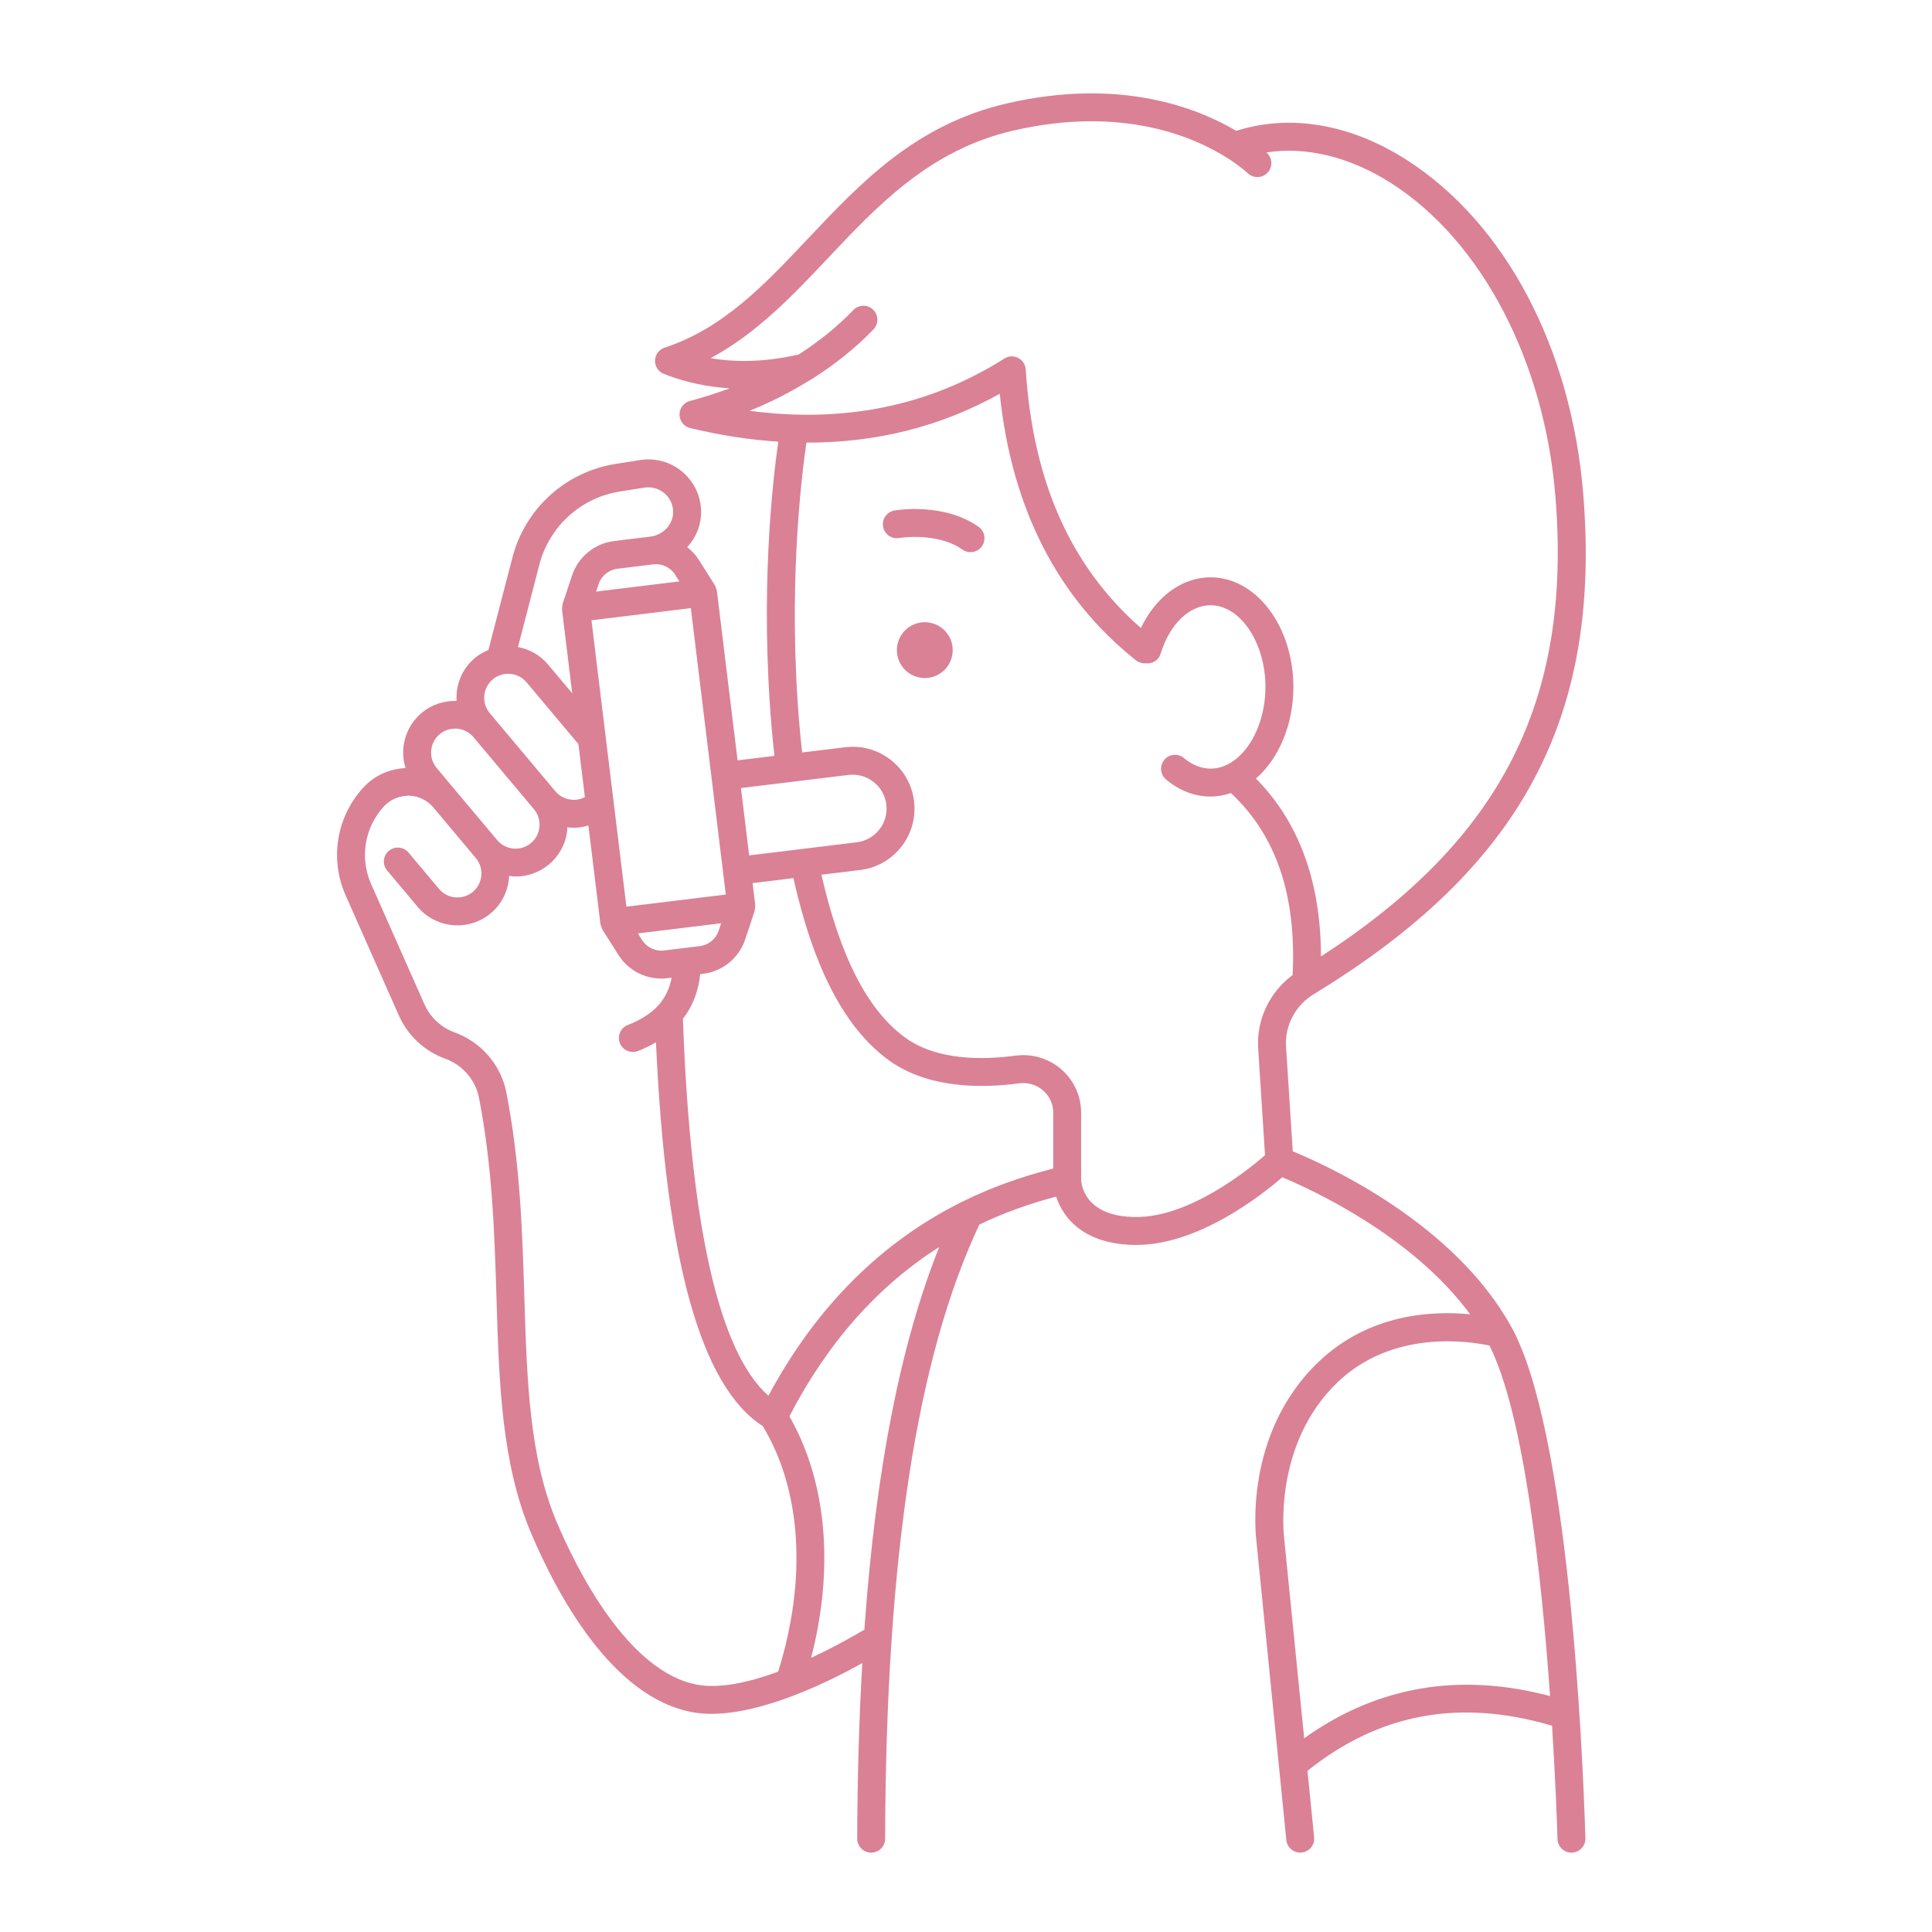 <svg xmlns="http://www.w3.org/2000/svg" xmlns:xlink="http://www.w3.org/1999/xlink" width="500" viewBox="0 0 375 375" height="500" preserveAspectRatio="xMidYMid meet"><path fill="#da8196" d="M 184.922 126.191 C 184.922 126.547 184.887 126.898 184.816 127.246 C 184.75 127.598 184.645 127.934 184.508 128.266 C 184.375 128.594 184.207 128.906 184.008 129.199 C 183.812 129.496 183.586 129.77 183.336 130.023 C 183.082 130.273 182.809 130.5 182.512 130.695 C 182.219 130.895 181.906 131.062 181.574 131.195 C 181.246 131.332 180.91 131.438 180.559 131.504 C 180.211 131.574 179.859 131.609 179.5 131.609 C 179.145 131.609 178.793 131.574 178.445 131.504 C 178.094 131.438 177.758 131.332 177.43 131.195 C 177.098 131.062 176.785 130.895 176.492 130.695 C 176.195 130.5 175.922 130.273 175.668 130.023 C 175.418 129.77 175.191 129.496 174.996 129.199 C 174.797 128.906 174.629 128.594 174.496 128.266 C 174.359 127.934 174.254 127.598 174.188 127.246 C 174.117 126.898 174.082 126.547 174.082 126.191 C 174.082 125.836 174.117 125.48 174.188 125.133 C 174.254 124.785 174.359 124.445 174.496 124.117 C 174.629 123.785 174.797 123.477 174.996 123.18 C 175.191 122.883 175.418 122.609 175.668 122.355 C 175.922 122.105 176.195 121.883 176.492 121.684 C 176.785 121.484 177.098 121.32 177.43 121.184 C 177.758 121.047 178.094 120.945 178.445 120.875 C 178.793 120.805 179.145 120.77 179.5 120.77 C 179.859 120.77 180.211 120.805 180.559 120.875 C 180.91 120.945 181.246 121.047 181.574 121.184 C 181.906 121.32 182.219 121.484 182.512 121.684 C 182.809 121.883 183.082 122.105 183.336 122.355 C 183.586 122.609 183.812 122.883 184.008 123.18 C 184.207 123.477 184.375 123.785 184.508 124.117 C 184.645 124.445 184.75 124.785 184.816 125.133 C 184.887 125.48 184.922 125.836 184.922 126.191 Z M 184.922 126.191 " fill-opacity="1" fill-rule="nonzero"></path><path fill="#da8196" d="M 173.609 99.086 C 172.137 99.344 171.156 100.742 171.406 102.215 C 171.66 103.688 173.066 104.688 174.527 104.426 C 174.602 104.414 181.918 103.227 186.816 106.68 C 187.289 107.016 187.836 107.176 188.375 107.176 C 189.227 107.176 190.066 106.777 190.59 106.027 C 191.453 104.805 191.16 103.113 189.938 102.25 C 183.184 97.484 174 99.023 173.609 99.086 Z M 173.609 99.086 " fill-opacity="1" fill-rule="nonzero"></path><path fill="#da8196" d="M 293.336 257.527 C 293.336 257.527 293.332 257.527 293.332 257.523 C 282.211 237.375 257.594 226.207 250.926 223.477 L 249.621 203.184 C 249.359 199.062 251.418 195.156 254.984 192.98 C 295.172 168.523 310.82 139.523 307.316 96.016 C 305.027 67.637 292.223 43.352 273.062 31.059 C 262.098 24.031 250.414 22.082 239.957 25.395 C 232.262 20.848 217.25 15.02 195.383 20.086 C 177.711 24.191 167.09 35.445 156.816 46.328 C 148.363 55.293 140.371 63.754 129.004 67.477 C 127.922 67.832 127.176 68.824 127.141 69.965 C 127.105 71.105 127.789 72.148 128.852 72.57 C 132.895 74.176 137.172 75.086 141.629 75.371 C 139.152 76.285 136.598 77.125 133.914 77.832 C 132.711 78.145 131.879 79.238 131.895 80.48 C 131.906 81.723 132.762 82.797 133.969 83.09 C 139.82 84.496 145.52 85.367 151.066 85.73 C 149.965 93.371 147.512 114.672 149.766 141.145 C 149.93 143.059 150.125 144.879 150.316 146.715 L 143.164 147.586 L 139.148 114.695 C 139.145 114.676 139.133 114.66 139.133 114.645 C 139.105 114.477 139.027 114.316 138.973 114.152 C 138.91 113.977 138.867 113.793 138.773 113.633 C 138.762 113.617 138.762 113.59 138.75 113.574 L 135.637 108.66 C 135.031 107.699 134.258 106.887 133.383 106.207 C 135.176 104.262 136.219 101.668 136.074 98.871 C 135.922 95.98 134.547 93.273 132.293 91.449 C 130.047 89.629 127.117 88.84 124.254 89.293 L 119.488 90.047 C 109.789 91.574 101.93 98.707 99.461 108.211 L 94.797 126.172 C 93.871 126.559 92.973 127.039 92.164 127.719 C 89.629 129.852 88.438 132.977 88.625 136.051 C 86.242 135.984 83.824 136.711 81.859 138.363 C 79.793 140.094 78.531 142.523 78.297 145.207 C 78.184 146.535 78.332 147.848 78.715 149.086 C 75.688 149.211 72.699 150.512 70.59 152.785 C 65.324 158.461 63.945 166.703 67.086 173.789 L 77.43 197.121 C 79.152 201 82.422 204.051 86.41 205.488 C 89.777 206.707 92.293 209.613 92.969 213.07 C 95.586 226.492 95.98 239.449 96.367 251.977 C 96.871 268.445 97.348 284 103.047 297.492 C 108.055 309.336 118.801 329.617 134.566 332.363 C 135.703 332.562 136.895 332.652 138.125 332.652 C 143.16 332.652 148.812 331.105 154.031 329.113 C 154.074 329.098 154.113 329.082 154.152 329.066 C 159.363 327.066 164.098 324.637 167.371 322.812 C 166.758 333.457 166.418 344.773 166.383 356.879 C 166.379 358.375 167.59 359.59 169.086 359.598 C 169.086 359.598 169.09 359.598 169.094 359.598 C 170.586 359.598 171.797 358.387 171.805 356.895 C 171.953 302.41 177.949 263.414 190.098 237.684 C 194.742 235.453 199.742 233.645 205 232.266 C 206.387 236.582 210.621 241.641 220.578 241.641 C 232.672 241.641 244.949 231.918 248.887 228.508 C 254.426 230.812 274.133 239.797 285.352 255.109 C 278.012 254.379 265.73 254.949 255.887 264.383 C 241.289 278.367 243.77 298.414 243.875 299.172 L 249.676 357.156 C 249.816 358.555 250.992 359.594 252.371 359.594 C 252.461 359.594 252.551 359.59 252.645 359.578 C 254.133 359.43 255.219 358.102 255.07 356.613 L 253.781 343.711 C 267.762 332.539 283.32 329.672 301.258 334.961 C 301.891 345.102 302.195 353.25 302.312 356.969 C 302.359 358.438 303.562 359.598 305.016 359.598 C 305.047 359.598 305.074 359.598 305.102 359.594 C 306.602 359.547 307.773 358.297 307.727 356.801 C 307.156 338.586 304.422 277.609 293.348 257.531 C 293.34 257.531 293.336 257.531 293.336 257.527 Z M 157.223 73.77 C 157.441 73.668 157.648 73.566 157.828 73.418 C 162.16 70.656 166.094 67.516 169.539 63.938 C 170.582 62.859 170.547 61.145 169.473 60.109 C 168.398 59.066 166.684 59.102 165.641 60.176 C 162.512 63.418 158.953 66.293 155.008 68.812 C 148.973 70.188 143.25 70.441 137.93 69.516 C 146.926 64.703 153.938 57.277 160.762 50.047 C 170.48 39.746 180.535 29.094 196.609 25.363 C 218.051 20.395 232.062 26.715 238.355 30.754 C 238.379 30.766 238.398 30.781 238.418 30.793 C 240.719 32.273 242 33.445 242.176 33.613 C 243.246 34.645 244.957 34.617 246 33.551 C 247.043 32.477 247.016 30.758 245.941 29.719 C 245.922 29.699 245.84 29.625 245.797 29.586 C 253.59 28.402 262.043 30.43 270.133 35.621 C 287.617 46.84 299.793 70.148 301.914 96.453 C 305.105 136.047 291.41 162.969 256.398 185.645 C 256.375 171.152 252.133 159.578 243.781 151.113 C 248.152 147.309 251.043 140.766 251.043 133.332 C 251.043 121.602 243.844 112.059 234.984 112.059 C 229.383 112.059 224.348 115.836 221.445 121.895 C 207.828 109.973 200.5 93.527 199.094 71.711 C 199.031 70.754 198.473 69.902 197.617 69.469 C 196.766 69.039 195.75 69.082 194.938 69.598 C 180.445 78.785 163.855 82.18 145.469 79.734 C 149.695 78.055 153.582 76.031 157.223 73.77 Z M 164.703 150.414 C 166.434 150.207 168.168 150.68 169.555 151.766 C 170.938 152.848 171.82 154.406 172.035 156.152 C 172.246 157.898 171.766 159.621 170.684 161.008 C 169.602 162.391 168.039 163.273 166.297 163.488 L 145.414 166.035 L 143.816 152.961 Z M 204.43 226.82 C 198.203 228.395 192.285 230.52 186.848 233.215 C 171.051 241.027 158.379 253.703 149.152 270.914 C 139.57 262.48 133.996 237.898 132.551 197.758 C 134.434 195.316 135.566 192.418 135.91 189.086 L 136.5 189.012 C 140.25 188.559 143.441 185.945 144.629 182.367 L 146.469 176.852 C 146.477 176.832 146.469 176.816 146.477 176.793 C 146.531 176.621 146.527 176.438 146.543 176.258 C 146.562 176.078 146.602 175.898 146.586 175.723 C 146.582 175.703 146.594 175.684 146.59 175.664 L 146.07 171.414 L 154 170.445 C 157.941 188 163.996 199.582 172.484 205.77 C 180.066 211.285 190.445 211.262 197.816 210.273 C 199.52 210.051 201.207 210.555 202.473 211.668 C 203.734 212.77 204.43 214.301 204.43 215.98 Z M 140.879 173.633 L 121.586 175.988 L 119.102 155.621 L 117.555 142.969 L 114.801 120.395 L 134.09 118.039 Z M 139.973 179.203 L 139.488 180.656 C 138.957 182.262 137.523 183.43 135.848 183.637 L 128.883 184.488 C 127.215 184.688 125.535 183.902 124.629 182.469 L 123.812 181.176 Z M 126.797 109.547 C 128.492 109.344 130.145 110.129 131.051 111.559 L 131.867 112.852 L 115.703 114.828 L 116.188 113.375 C 116.723 111.77 118.156 110.602 119.836 110.395 L 126.758 109.547 C 126.758 109.547 126.762 109.547 126.762 109.547 C 126.762 109.547 126.766 109.547 126.77 109.547 Z M 120.328 95.398 L 125.094 94.645 C 126.445 94.441 127.801 94.797 128.879 95.664 C 129.949 96.531 130.582 97.773 130.652 99.156 C 130.785 101.637 128.777 103.883 126.18 104.164 C 126.168 104.164 126.156 104.164 126.145 104.168 L 119.18 105.016 C 115.434 105.477 112.242 108.082 111.051 111.66 L 109.211 117.176 C 109.207 117.195 109.211 117.215 109.203 117.23 C 109.148 117.402 109.152 117.59 109.137 117.777 C 109.117 117.953 109.074 118.133 109.094 118.305 C 109.098 118.324 109.09 118.344 109.09 118.363 L 111.066 134.566 L 106.359 128.961 C 104.812 127.117 102.738 126.012 100.539 125.59 L 104.699 109.574 C 106.629 102.156 112.762 96.594 120.328 95.398 Z M 95.645 131.867 C 96.516 131.137 97.582 130.781 98.641 130.781 C 99.969 130.781 101.293 131.344 102.211 132.438 L 112.27 144.43 L 113.527 154.711 C 112.746 155.125 111.863 155.312 110.957 155.223 C 109.715 155.117 108.594 154.535 107.789 153.582 L 95.074 138.43 C 94.273 137.48 93.891 136.273 94 135.031 C 94.109 133.793 94.695 132.668 95.645 131.867 Z M 85.336 142.512 C 87.312 140.863 90.25 141.113 91.902 143.082 C 91.902 143.082 91.906 143.082 91.906 143.086 L 103.641 157.066 C 105.293 159.039 105.039 161.98 103.066 163.633 C 101.102 165.285 98.156 165.031 96.5 163.062 L 84.766 149.078 C 83.965 148.125 83.582 146.918 83.691 145.68 C 83.801 144.438 84.387 143.312 85.336 142.512 Z M 135.488 327.023 C 121.77 324.637 111.719 304.102 108.035 295.379 C 102.73 282.824 102.27 267.762 101.777 251.812 C 101.387 239.066 100.984 225.891 98.281 212.035 C 97.242 206.715 93.398 202.254 88.246 200.391 C 85.641 199.449 83.504 197.461 82.379 194.922 L 72.031 171.59 C 69.777 166.488 70.766 160.559 74.559 156.473 C 75.801 155.137 77.586 154.461 79.379 154.438 C 81.203 154.484 82.922 155.312 84.094 156.711 C 84.098 156.711 84.102 156.715 84.105 156.719 L 92.352 166.543 C 93.152 167.496 93.535 168.703 93.426 169.945 C 93.32 171.188 92.734 172.309 91.785 173.109 C 89.809 174.758 86.871 174.504 85.215 172.535 L 79.293 165.48 C 78.332 164.336 76.629 164.184 75.477 165.148 C 74.328 166.109 74.18 167.816 75.145 168.965 L 81.066 176.02 C 83.055 178.391 85.918 179.613 88.797 179.613 C 91.086 179.613 93.383 178.84 95.27 177.258 C 97.512 175.379 98.695 172.719 98.82 170 C 99.242 170.055 99.66 170.133 100.082 170.133 C 102.371 170.133 104.668 169.363 106.555 167.781 C 108.621 166.051 109.887 163.621 110.117 160.941 C 110.129 160.809 110.105 160.684 110.113 160.559 C 110.242 160.574 110.359 160.617 110.488 160.629 C 110.789 160.656 111.086 160.664 111.383 160.664 C 112.352 160.664 113.293 160.496 114.207 160.223 L 116.543 179.336 C 116.543 179.355 116.555 179.371 116.559 179.391 C 116.582 179.559 116.66 179.715 116.719 179.879 C 116.781 180.055 116.82 180.238 116.914 180.398 C 116.926 180.418 116.926 180.441 116.941 180.461 L 120.051 185.371 C 121.855 188.227 125.027 189.941 128.359 189.941 C 128.754 189.941 129.145 189.918 129.539 189.867 L 130.363 189.77 C 129.965 191.855 129.141 193.637 127.797 195.125 C 126.383 196.688 124.383 197.973 121.859 198.949 C 120.461 199.488 119.773 201.059 120.312 202.453 C 120.727 203.527 121.75 204.188 122.84 204.188 C 123.164 204.188 123.496 204.133 123.816 204.008 C 125.09 203.512 126.242 202.93 127.324 202.301 C 129.223 244.652 136.023 269.082 148.062 276.816 C 155.586 289.266 156.652 306.535 151.039 324.473 C 145.621 326.461 139.934 327.801 135.488 327.023 Z M 157.438 321.785 C 161.953 304.312 160.477 287.574 153.223 274.91 C 160.586 260.668 170.348 249.648 182.309 242.039 C 174.785 260.801 169.969 285.344 167.773 316.316 C 165.953 317.402 162.09 319.617 157.438 321.785 Z M 220.574 236.223 C 210.316 236.223 209.863 229.637 209.844 228.918 L 209.844 215.98 C 209.844 212.762 208.457 209.707 206.043 207.59 C 203.598 205.449 200.336 204.469 197.098 204.902 C 190.711 205.758 181.801 205.848 175.68 201.387 C 168.379 196.07 163.07 185.664 159.438 169.781 L 166.953 168.867 C 170.141 168.48 172.98 166.875 174.953 164.348 C 176.93 161.82 177.805 158.676 177.414 155.496 C 177.023 152.312 175.422 149.473 172.895 147.496 C 170.371 145.52 167.219 144.648 164.043 145.039 L 155.691 146.055 C 155.508 144.285 155.316 142.531 155.16 140.684 C 152.91 114.246 155.539 92.652 156.523 85.91 C 170.059 85.957 182.617 82.805 194.051 76.434 C 196.375 98.676 205.258 116.066 220.488 128.168 C 220.984 128.562 221.578 128.758 222.172 128.758 C 222.199 128.758 222.23 128.738 222.258 128.738 C 223.578 128.945 224.879 128.207 225.277 126.898 C 227.016 121.18 230.824 117.48 234.984 117.48 C 240.75 117.48 245.621 124.738 245.621 133.332 C 245.621 141.926 240.75 149.188 234.984 149.188 C 233.188 149.188 231.402 148.48 229.816 147.148 C 228.668 146.184 226.957 146.332 226 147.473 C 225.039 148.621 225.18 150.332 226.324 151.293 C 228.898 153.465 231.895 154.609 234.984 154.609 C 236.344 154.609 237.66 154.359 238.922 153.934 C 247.707 162.156 251.648 173.73 250.902 189.246 C 246.406 192.586 243.852 197.91 244.215 203.531 L 245.539 224.23 C 242.277 227.066 230.945 236.223 220.574 236.223 Z M 253.141 337.398 L 249.25 298.543 C 249.227 298.363 246.996 280.398 259.629 268.293 C 270.316 258.055 285.051 260.305 289.109 261.176 C 295.805 274.551 299.203 305.602 300.867 329.207 C 283.273 324.539 267.258 327.297 253.141 337.398 Z M 253.141 337.398 " fill-opacity="1" fill-rule="nonzero"></path></svg>